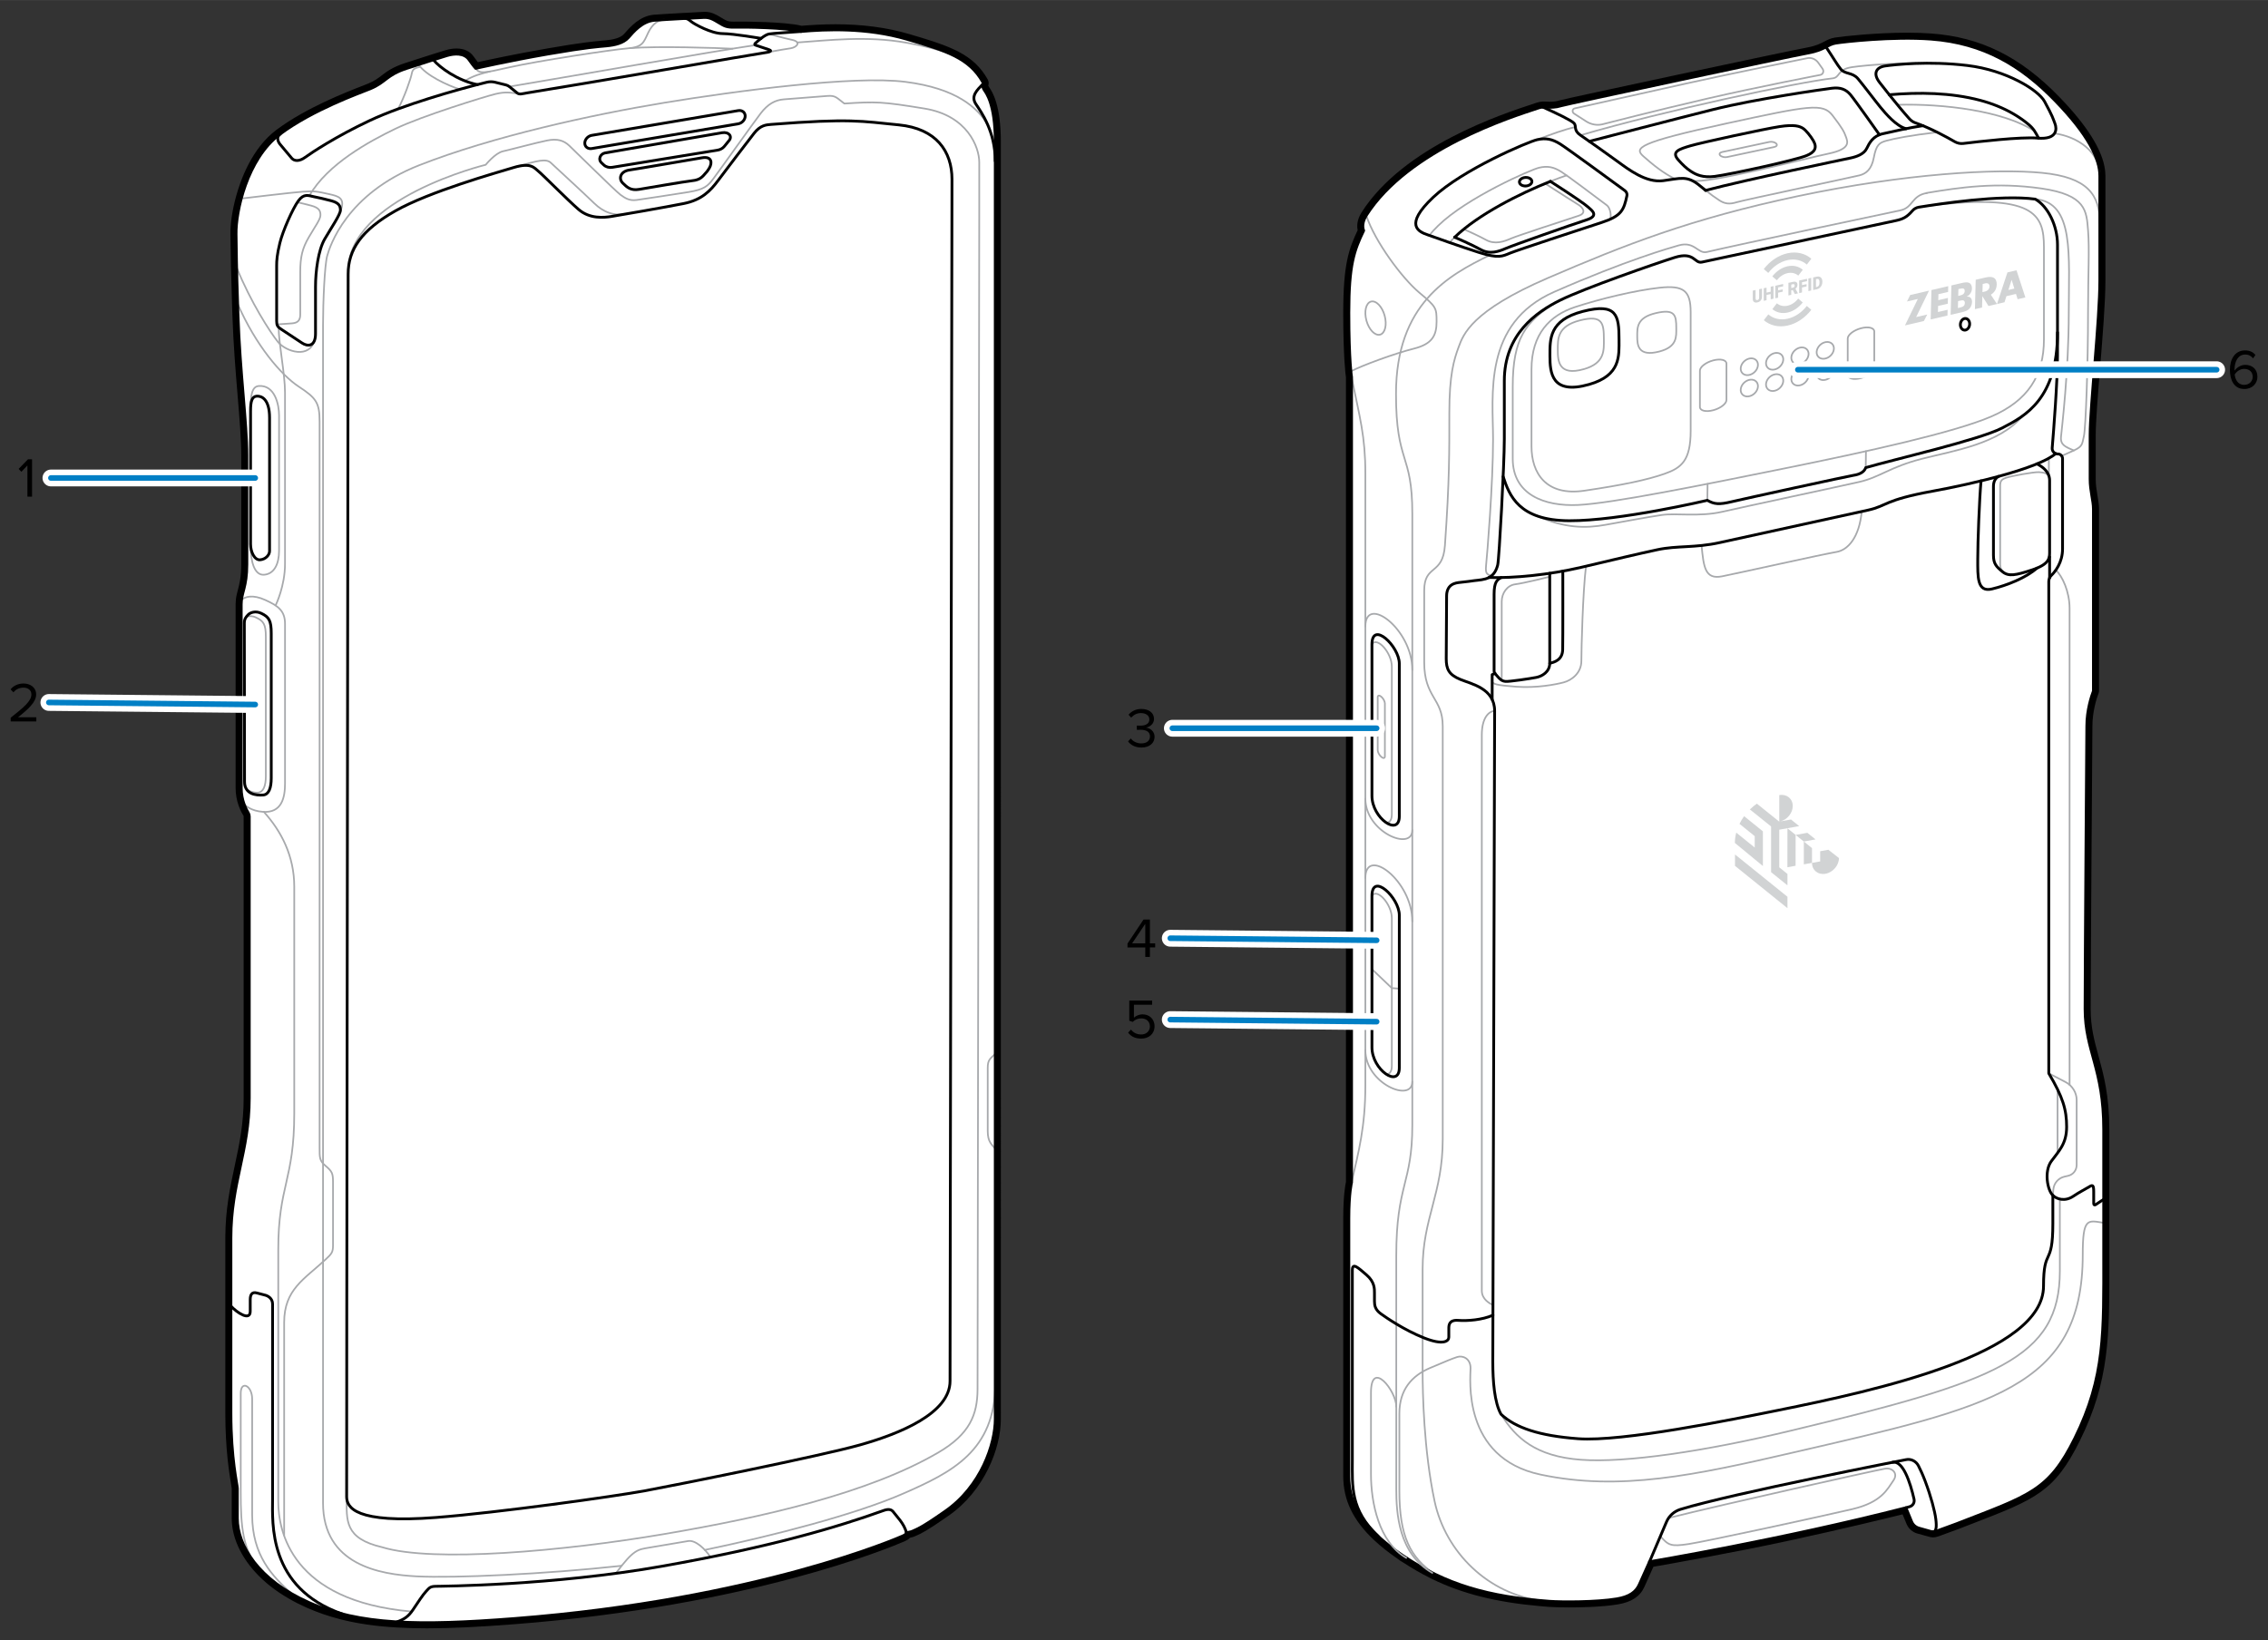 <?xml version="1.0" encoding="UTF-8"?><svg id="Layer_1" xmlns="http://www.w3.org/2000/svg" width="5.619in" height="4.064in" viewBox="0 0 404.571 292.596"><rect x="0" y="0" width="404.571" height="292.596" fill="#333333" stroke="none"/><defs><style>.cls-1{fill:#fff;}.cls-2{stroke:#007fc5;}.cls-2,.cls-3,.cls-4,.cls-5{fill:none;stroke-linecap:round;stroke-linejoin:round;}.cls-3{stroke:#fff;stroke-width:3px;}.cls-4{stroke:#000;stroke-width:.5px;}.cls-5{stroke:#a7a9ac;stroke-width:.3px;}.cls-6{fill:#d1d3d4;}</style></defs><path class="cls-1" d="M279.904,286.27c-1.42,0-2.711-.035-3.541-.097-.335-.024-.663-.054-.991-.082,0,0-.293-.024-.3-.024-.059,0-.129-.008-.198-.018-7.883-.698-13.799-2.178-19.194-4.802,0,0-.484-.243-.505-.256-1.539-.771-3.05-1.645-4.596-2.656-.299-.161-.633-.383-1.016-.677-1.559-1.072-2.944-2.172-4.098-3.254-3.661-3.438-5.354-6.947-5.354-11.064v-46.016c0-4.125.397-6.063.484-6.44V67.265c-.013-.036-.484-2.932-.484-11.497,0-8.636.94-11.167,2.606-14.665-.142-.47-.293-1.541.573-2.934,7.433-11.662,24.855-17.372,30.581-19.249l.438-.144c.292-.097.596-.153.901-.168l.178-.005c.07,0,.142.002.213.007.293.022.575.035.852.035.707,0,1.305-.081,1.825-.249,1.018-.326,41.022-8.874,44.13-9.429,1.673-.299,2.504-.733,3.237-1.116.541-.283,1.052-.55,1.758-.662,1.455-.23,7.188-.864,12.787-.864,1.552,0,2.997.049,4.294.145,8.677.646,15.596,4.066,22.436,11.095,4.932,5.069,7.651,9.381,8.083,12.813l.024.194c.026.263.043.516.043.758v18.731c0,3.766-.487,9.795-.959,15.625-.396,4.908-.771,9.544-.771,11.969v7.803c0,1.138.166,2.117.325,3.064.136.798.263,1.552.263,2.288v32.466c0,.062-.012.125-.035.184-.117.296-1.142,2.974-1.142,5.996-.003.434-.312,43.067-.312,50.527,0,3.364.688,5.881,1.418,8.546.894,3.264,1.906,6.963,1.906,12.961l.002,24.521c.014,12.187.022,20.238-5.201,30.785-4.444,8.974-7.812,10.273-18.969,14.581l-2.465.954-3.535,1.294c-.27.098-.525.147-.764.147-.146,0-.287-.019-.42-.055l-2.249-.615c-.717-.195-1.317-.726-1.604-1.419l-.874-2.111c-1.99.494-10.792,2.659-20.683,4.796-10.499,2.269-22.495,4.366-24.411,4.698l-1.716,3.822c-.705,1.576-2.052,2.453-4.366,2.843-2.876.485-6.977.537-8.605.537Z"/><path d="M340.191,6.826c1.442,0,2.885.042,4.257.144,9.487.704,16.158,4.823,22.113,10.944,5.389,5.539,7.577,9.598,7.946,12.527.008.062.017.124.023.187.024.241.041.478.041.703v18.732c0,6.994-1.731,22.331-1.731,27.594v7.802c0,2.17.589,3.829.589,5.353v32.466c-.346.875-1.177,3.444-1.177,6.18,0,0-.312,42.98-.312,50.528,0,7.548,3.324,10.634,3.324,21.506v22.506c0,13.573.3,21.582-5.148,32.58-4.664,9.417-8.01,10.174-21.167,15.291-1.406.515-2.795,1.023-3.525,1.29-.184.067-.387.118-.592.118-.097,0-.194-.011-.289-.037l-2.249-.615c-.569-.156-1.046-.578-1.274-1.128l-1.04-2.509s-9.764,2.45-21.085,4.896c-11.512,2.487-24.653,4.739-24.653,4.739,0,0-.393.871-1.824,4.066-.597,1.333-1.748,2.176-3.993,2.554-2.358.397-5.799.53-8.522.53-1.475,0-2.74-.039-3.505-.096-.429-.032-.845-.07-1.265-.106-.008 0-.016 0-.024 0-.071,0-.138-.011-.206-.02-7.467-.661-13.408-2.029-19.008-4.751-.141-.069-.27-.138-.4-.203-.025-.007-.05-.023-.076-.039-1.537-.771-3.053-1.647-4.569-2.64-.347-.19-.672-.415-.985-.655-1.603-1.104-2.945-2.177-4.06-3.222-.008-.007-.015-.015-.023-.022-4.125-3.875-5.173-7.368-5.173-10.678v-46.016c0-4.524.485-6.381.485-6.381V67.265s-.485-2.875-.485-11.497.952-11.095,2.649-14.64c0,0-.56-1.063.456-2.696,7.547-11.842,25.96-17.603,30.751-19.181.248-.082.506-.131.769-.144.051-.002.102-.004.153-.004.059,0,.118.002.178.007.301.023.596.036.883.036.71,0,1.376-.078,1.982-.273.992-.319,41.052-8.875,44.065-9.413s3.497-1.541,4.986-1.777c1.191-.188,6.945-.858,12.708-.858M340.191,5.826c-5.62,0-11.396.638-12.865.87-.787.125-1.333.41-1.912.713-.701.367-1.497.782-3.093,1.067-3.114.556-43.179,9.119-44.195,9.445-.471.151-1.02.225-1.676.225-.25,0-.522-.011-.806-.033-.085-.007-.17-.01-.255-.01-.067,0-.133.002-.2.005-.351.017-.698.082-1.035.193l-.44.145c-5.767,1.89-23.317,7.642-30.842,19.449-.872,1.402-.83,2.529-.685,3.16-1.602,3.385-2.576,6.131-2.576,14.713,0,7.894.402,11.018.485,11.573v143.487c-.114.521-.485,2.52-.485,6.495v46.016c0,4.265,1.744,7.89,5.488,11.407.006.006.036.034.042.04,1.15,1.078,2.548,2.189,4.138,3.285.381.29.718.515,1.057.703,1.521.994,3.071,1.889,4.606,2.661.035.021.085.048.147.075l.117.06c.082.042.166.085.253.128,5.453,2.651,11.423,4.146,19.358,4.848.089.013.182.022.279.023l.224.02c.333.029.665.058,1.006.083.842.062,2.147.098,3.578.098,1.642,0,5.776-.053,8.688-.544,2.463-.415,3.969-1.41,4.74-3.132.872-1.947,1.359-3.031,1.605-3.58,2.567-.447,14.062-2.473,24.17-4.656,9.319-2.013,17.672-4.051,20.28-4.695l.71,1.714c.346.834,1.069,1.474,1.934,1.71l2.249.615c.177.048.362.073.553.073.297,0,.612-.06.936-.179l3.525-1.29c.881-.343,1.701-.659,2.482-.961,11.296-4.361,14.706-5.677,19.236-14.825,5.276-10.653,5.267-18.75,5.253-31.007l-.002-2.017v-22.506c0-6.065-1.022-9.799-1.924-13.093-.751-2.745-1.4-5.116-1.4-8.413,0-7.458.308-50.091.312-50.521,0-2.388.696-4.78,1.107-5.819.046-.117.07-.242.07-.368v-32.466c0-.779-.131-1.552-.269-2.371-.157-.927-.319-1.885-.319-2.982v-7.802c0-2.404.374-7.031.77-11.928.472-5.84.961-11.88.961-15.665v-18.732c0-.239-.015-.494-.046-.803-.008-.072-.016-.139-.025-.206-.446-3.549-3.213-7.957-8.222-13.105-6.93-7.123-13.948-10.59-22.756-11.244-1.309-.097-2.767-.146-4.331-.146h0Z"/><path class="cls-5" d="M362.95,23.407c-5.483-3.63-16.291-4.94-24.484-4.721"/><path class="cls-5" d="M297.66,270.806c9.579-2.393,36.506-8.42,38.617-8.8,1.189-.214,2.378.798,1.5,2.071-1.13,1.641-2.147,3.926-7.363,5.155-5.217,1.229-25.957,5.737-29.177,6.225-3.22.488-3.603.235-5.056-1.388"/><line class="cls-5" x1="367.032" y1="194.342" x2="367.032" y2="205.695"/><path class="cls-5" d="M287.246,39.102c.25-1.039-.163-2.144-.597-2.474-2.582-1.944-6.889-5.176-8.061-5.936-1.443-.937-2.549-1.122-4.03-.782-1.475.341-12.894,5.341-17.998,10.332-.656.64-1.188,1.219-1.606,1.741"/><path class="cls-4" d="M337.015,16.894c5.287-.449,10.911-.403,16.199.993,2.078.549,4.118,1.349,6.004,2.455.937.549,1.835,1.173,2.67,1.876.892.75,1.228,1.414,1.756,2.424"/><path class="cls-5" d="M259.486,42.319c-.323.313-.627.629-.909.946"/><path class="cls-5" d="M279.446,31.283c-.855.29-1.829.65-2.883,1.07"/><path class="cls-5" d="M275.621,32.738c3.407,2.189,5.283,3.386,5.896,3.752.797.471,1.579,1.5.103,1.988-2.343.775-10.8,3.511-12.069,4.062-1.269.551-2.886,1.142-4.502.235-1.123-.626-2.935-1.449-3.938-1.893"/><path class="cls-5" d="M304.253,33.959c.914.722,1.702,1.295,2.438,1.768,1.004.646,1.818.741,3.133.336s20.705-4.482,21.882-4.787c1.177-.305,2.147-1.064,2.545-3.147.447-2.336.981-2.686,2.32-3.048,1.339-.362,4.164-.94,8.998-1.498"/><path class="cls-5" d="M274.196,24.918c2.481-.958,4.746-1.799,6.822-2.26"/><path class="cls-5" d="M281.94,24.12c14.911-4.376,39.148-9.536,44.936-10.145,1.42-.149.779-1.587,3.445-1.995s9.723-.902,14.637-.701"/><path class="cls-5" d="M325.104,12.248l-.761-1.072c-.455-.64-1.237-.96-1.966-.803,0,0-14.358,2.902-21.625,4.524-7.267,1.622-19.854,4.433-19.854,4.433-.434.094-.503.675-.11.928l2.15,1.383c.87.56,1.905.753,2.863.536,0,0,9.619-2.481,18.76-4.596,9.141-2.114,20.169-4.227,20.169-4.227.484-.11.676-.678.373-1.105Z"/><path class="cls-5" d="M298.816,31.914c-2.079-.994-4.01-2.571-5.672-4.045-1.662-1.474-1.007-2.421,14.795-5.847,14.87-3.224,17.224-3.673,18.955-1.432,1.731,2.241,2.077,2.924,2.389,3.813.312.889.9,2.167-3.116,3s-21.64,5.445-24.289,4.825"/><path class="cls-5" d="M316.514,26.213l-8.44,1.801c-.428.091-.972-.036-1.216-.284l-0-0c-.244-.248-.095-.523.332-.615l8.44-1.801c.428-.091.972.036,1.216.284l0.0 0c.244.248.095.523-.332.615Z"/><path class="cls-5" d="M243.715,38.433c1.535,4.661,6.417,11.221,9.464,13.767,3.047,2.546,3.082,2.722,3.082,5.18s-.762,3.994-4.086,4.821c-3.324.827-9.245,3.002-11.201,4.042"/><path class="cls-5" d="M247.12,56.875c.268,1.645-.298,2.921-1.264,2.849s-1.966-1.464-2.233-3.109.298-2.921,1.264-2.849c.966.072,1.966,1.464,2.233,3.109Z"/><path class="cls-5" d="M265.692,45.541c-7.25,3.542-16.668,8.636-16.668,24.702,0,12.603,2.908,10.395,2.908,21.406v109.066c0,10.526-2.862,10.498-2.862,23.332v26.868"/><path class="cls-5" d="M277.309,54.068c-5.087,3.388-7.464,6.109-7.464,14.926v12.834c0,6.394,5.632,8.543,11.68,8.253,6.048-.29,22.067-3.532,36.817-6.523,14.75-2.991,30.261-6.41,36.84-9.245,6.579-2.836,9.418-7.318,9.418-13.766v-16.455c0-5.875-1.65-9.736-21.057-7.337"/><path class="cls-5" d="M301.584,55.689c0-3.843-1.246-4.836-5.574-4.361-4.328.475-10.595,1.983-15.061,3.452-4.467,1.469-7.756,4.791-7.756,11.093v13.757c0,4.755,2.562,8.915,9.441,7.903,6.879-1.013,11.218-1.937,14.265-3.004s4.686-2.353,4.686-7.685v-21.155Z"/><path class="cls-5" d="M286.102,60.499c0-2.863-.254-4.383-4.295-3.343-4.041,1.039-3.925,3.31-3.925,5.296s.181,4.674,4.664,3.394c3.787-1.081,3.556-3.407,3.556-5.347Z"/><path class="cls-5" d="M299.018,58.505c0-2.256-.215-3.455-3.64-2.654-3.425.801-3.327,2.592-3.327,4.157s.153,3.685,3.953,2.695c3.209-.835,3.014-2.67,3.014-4.198Z"/><path class="cls-5" d="M305.603,73.182l-0.0 0c-1.308.347-2.369.086-2.369-.582v-6.472c0-.668,1.061-1.491,2.369-1.837l0-0c1.308-.347,2.369-.086,2.369.582v6.472c0,.668-1.061,1.491-2.369,1.837Z"/><path class="cls-5" d="M331.969,67.449l-0.0 0c-1.308.347-2.369.086-2.369-.582v-6.472c0-.668,1.061-1.491,2.369-1.837l0-0c1.308-.347,2.369-.086,2.369.582v6.472c0,.668-1.061,1.491-2.369,1.837Z"/><path class="cls-5" d="M327.065,62.61c-.255.827-1.12,1.449-1.932,1.389s-1.262-.78-1.007-1.607,1.12-1.449,1.932-1.389,1.262.78,1.007,1.607Z"/><path class="cls-5" d="M327.065,66.411c-.255.827-1.12,1.449-1.932,1.389s-1.262-.78-1.007-1.607,1.12-1.449,1.932-1.389,1.262.78,1.007,1.607Z"/><path class="cls-5" d="M322.549,63.584c-.255.827-1.12,1.449-1.932,1.389s-1.262-.78-1.007-1.607c.255-.827,1.12-1.449,1.932-1.389s1.262.78,1.007,1.607Z"/><path class="cls-5" d="M322.549,67.385c-.255.827-1.12,1.449-1.932,1.389s-1.262-.78-1.007-1.607c.255-.827,1.12-1.449,1.932-1.389s1.262.78,1.007,1.607Z"/><path class="cls-5" d="M318.033,64.558c-.255.827-1.12,1.449-1.932,1.389s-1.262-.78-1.007-1.607,1.12-1.449,1.932-1.389,1.262.78,1.007,1.607Z"/><path class="cls-5" d="M318.033,68.359c-.255.827-1.12,1.449-1.932,1.389s-1.262-.78-1.007-1.607,1.12-1.449,1.932-1.389,1.262.78,1.007,1.607Z"/><path class="cls-5" d="M313.518,65.531c-.255.827-1.12,1.449-1.932,1.389s-1.262-.78-1.007-1.607,1.12-1.449,1.932-1.389,1.262.78,1.007,1.607Z"/><path class="cls-5" d="M313.518,69.333c-.255.827-1.12,1.449-1.932,1.389s-1.262-.78-1.007-1.607,1.12-1.449,1.932-1.389,1.262.78,1.007,1.607Z"/><ellipse class="cls-4" cx="350.526" cy="57.852" rx="1.044" ry=".822" transform="translate(246.975 397.694) rotate(-82.426)"/><path class="cls-5" d="M241.095,67.265c1.466,7.276,2.461,10.466,2.461,17.252v109.066c0,7.479-1.203,11.868-2.461,17.36"/><path class="cls-5" d="M244.729,114.947c.9-1.463,3.548,1.5,3.548,3.974v26.341c0,1.025-.391,1.484-.949,1.53"/><path class="cls-5" d="M243.557,111.766c0-5.759,8.376.414,8.376,7.754"/><path class="cls-5" d="M243.557,142.478c0,5.99,8.376,9.451,8.376,5.608"/><path class="cls-5" d="M244.729,159.82c.9-1.463,3.548,1.5,3.548,3.974v26.341c0,1.025-.391,1.484-.949,1.53"/><path class="cls-5" d="M243.557,156.639c0-5.759,8.376.414,8.376,7.754"/><path class="cls-5" d="M243.557,187.351c0,5.99,8.376,9.451,8.376,5.608"/><polyline class="cls-5" points="244.731 172.896 248.276 176.275 249.613 176.374"/><path class="cls-5" d="M246.399,135.025l-0-0c-.354-.304-.641-.838-.641-1.191v-9.452c0-.354.287-.394.641-.09l0.0 0c.354.304.641.838.641,1.191v9.452c0,.354-.287.394-.641.09Z"/><path class="cls-5" d="M265.983,102.781c-.523-.411-1.077-.129-.893-1.916.185-1.787,1.246-14.588,1.246-22.482s-1.87-20.706,10.941-26.333,20.573-7.823,22.183-8.279c2.839-.805,3.405,1.561,5.009,1.18,5.032-1.196,32.889-7.089,34.532-7.432,2.285-.477,1.962-2.647,4.732-3.088"/><path class="cls-5" d="M343.641,34.424c6.025-1.007,12.442-1.962,20.474-.812s8.079,4.016,8.356,7.453c.277,3.437,0,7.709,0,14.542,0,9.741-.415,20.744-.739,22.197s-.242,1.84-1.8,2.555c-1.558.715-2.179.97-2.179.97"/><path class="cls-5" d="M369.932,80.36c-1.42-.625-2.424-.942-2.285-2.42s1.385-11.799,1.385-22.087,1.027-19.756-5.978-20.334"/><path class="cls-5" d="M365.465,191.483l2.986,1.552c1.209.629,1.989,1.886,1.989,3.21v11.575c0,.949-.622,1.74-1.53,1.946l-.632.144c-1.116.253-1.912,1.181-2.004,2.336l-.081,1.012"/><path class="cls-5" d="M369.177,193.533v-84.987c0-3.047-1.314-5.783-2.45-6.856"/><path class="cls-5" d="M274.014,91.971c5.11,2.319,8.896,2.277,12.358,1.657,3.462-.62,7.56-1.389,10.053-1.758,2.493-.369,6.717.363,10.768-.567,4.051-.93,20.867-4.506,24.514-5.343s5.401-2.646,11.126-4.114c5.725-1.468,13.735-2.618,18.004-7.678"/><line class="cls-5" x1="304.561" y1="89.253" x2="304.603" y2="86.316"/><line class="cls-5" x1="332.815" y1="83.422" x2="332.853" y2="80.493"/><path class="cls-5" d="M303.529,97.313c.375,3.871.617,6.105,3.664,5.5,3.047-.605,18.247-4.012,20.359-4.34,2.112-.328,4.133-2.664,4.542-7.225"/><path class="cls-5" d="M366.492,23.789c4.132.6,8.079,3.248,8.079,7.541"/><path class="cls-5" d="M267.879,121.358v-14.036c0-1.506.976-2.915,2.428-3.092,1.5-.183,6.14-1.345,6.14-1.345"/><path class="cls-5" d="M266.177,121.478c0,.554.731.764,4.314,1.03,3.584.266,7.029-.396,8.448-.775,1.42-.379,3.151-1.67,3.151-3.817s.252-12.231.824-16.913"/><path class="cls-5" d="M365.588,85.332c-.134-.884-.936-1.036-1.836-1.103s-5.142.709-5.938,1.013-1.021.547-1.021,1.465v13.994c0,.6.217,1.095.723,1.505"/><line class="cls-5" x1="365.478" y1="84.867" x2="365.478" y2="81.726"/><path class="cls-5" d="M267.756,252.301c2.597,4.255,6.244,7.527,14.231,8.12,7.987.593,22.11-1.497,37.533-5.201,36.563-8.781,47.92-12.878,47.92-28.482v-12.846"/><path class="cls-5" d="M275.131,285.58c-9.626-1.107-17.289-8.67-19.228-17.77-1.939-9.1-2.133-19.386-2.133-23.195v-18.212c0-9.141,3.588-13.376,3.588-23.209v-73.634c0-5.078-3.302-5.046-3.302-11.417v-12.788c0-4.745,3.314-2.647,3.693-8.036.831-11.803.785-16.838.785-23.671s.831-9.495,1.662-11.741c.831-2.247,2.262-6.435,15.927-12.322,13.665-5.887,25.415-10.546,44.585-14.598s35.374-4.954,43.545-4.161c8.171.793,10.318,3.93,10.318,8.985"/><path class="cls-5" d="M266.613,126.831c-1.004.041-2.285,1.158-2.285,4.308v99.117c0,1.57,1.465,2.313,1.991,2.566"/><path class="cls-5" d="M255.896,280.799c-4.333-2.924-6.272-6.715-6.272-14.84v-13.792c0-4.293,2.274-6.756,5.459-8.112,3.185-1.356,3.878-1.634,4.847-1.96s2.389.247,2.389,1.978-1.616,16.015,12.511,19.002c14.127,2.988,27.519.107,44.991-3.931,35.152-8.124,51.703-11.466,51.703-35.287,0-6.717.877-6.144,3.739-5.701"/><path class="cls-4" d="M372.252,129.456c0-2.735.831-5.305,1.177-6.18v-32.466c0-1.523-.589-3.183-.589-5.353v-7.802c0-5.263,1.731-20.6,1.731-27.594v-18.732c0-2.978-2.054-7.297-8.01-13.417-5.955-6.12-12.626-10.24-22.113-10.944-6.856-.509-15.477.478-16.966.714s-1.974,1.238-4.986,1.777c-3.012.538-43.072,9.094-44.065,9.413-.851.273-1.82.317-2.865.237-.379-.029-.749.026-1.1.141-4.791,1.578-23.204,7.339-30.751,19.181-1.016,1.633-.456,2.696-.456,2.696-1.697,3.544-2.649,6.018-2.649,14.64s.485,11.497.485,11.497v143.679s-.485,1.857-.485,6.381v46.015c0,4.259,1.731,8.819,9.522,14.106,7.79,5.287,15.419,7.423,26.268,8.228,2.176.161,8.391.178,12.026-.435,2.245-.379,3.396-1.222,3.993-2.554,1.431-3.195,1.824-4.066,1.824-4.066,0,0,23.683-3.967,45.738-9.635l1.014,2.47c.232.566.72,1.002,1.304,1.166l2.033.569c.174.049.357.085.531.083.194-.003.38-.05.561-.117.73-.267,2.119-.775,3.525-1.29,13.157-5.117,16.503-5.874,21.167-15.291,5.448-10.999,5.147-19.007,5.147-32.58v-22.506c0-10.872-3.324-13.958-3.324-21.506s.312-50.528.312-50.528Z"/><path class="cls-4" d="M294.243,278.62l3.025-7.104c.464-1.089,1.369-1.901,2.505-2.25,9.377-2.876,40.224-8.862,40.224-8.862.865-.195,1.79.259,2.215,1.088.344.669.765,1.578,1.198,2.726,1.039,2.755,1.731,5.374,1.904,6.789s.104,2.36-.623,2.256"/><path class="cls-4" d="M339.982,268.985l.677-.197c.574-.167.908-.746.77-1.352-.688-3.019-1.978-6.927-3.83-6.56"/><path class="cls-4" d="M266.46,182.86c-.083,29.679-.17,60.054-.17,60.054,0,3.514.289,7.292,1.466,9.388,2.597,2.443,6.89,3.855,13.746,4.364,7.894.586,27.419-3.407,35.629-5.062,17.83-3.593,47.399-10.123,47.399-22.173,0-7.063,1.662-3.304,1.662-11.129v-5.044c-.969-.926-1.593-4.285-.277-6.091,1.316-1.807,2.735-3.086,2.735-6.133s-.658-5.312-3.185-9.55v-87.74c0-.413.154-.797.438-1.075.707-.693,2.02-2.31,2.02-4.765l0-16.076c0-.455-.374-.862-.826-.843-.578.025-1.069-.486-1.022-1.059.254-3.045.947-11.808.947-16.505v-19.759c0-3.416-1.697-6.851-3.97-8.143-6.189-.844-17.232.873-20.76,1.434-.45.072-.849.299-1.141.634-1.025,1.177-1.696,1.498-3.12,1.799-1.616.342-33.078,7.078-34.439,7.369-1.362.291-1.316-1.944-4.87-.823s-16.146,5.507-20.405,7.615-9.972,6.081-9.972,14.391v10.364c0,4.57-.923,21.421-1.177,22.464-.231.947-.68,1.788-1.552,2.254-.799.427-1.807.456-2.706.571-.61.107-1.239.158-1.855.236-.583.074-1.202.093-1.741.315-.899.37-1.263,1.189-1.263,2.156,0,0-.069,9.505-.069,11.213,0,1.847.462,2.85,2.516,3.695s6.117,1.608,6.117,5.625c0,1.082-.076,28.25-.154,56.028Z"/><path class="cls-4" d="M289.855,34.007c.289.212.43.572.358.906-.548,2.557-.961,3.617-4.522,4.777-3.809,1.241-14.819,4.855-16.273,5.44-1.454.585-2.043,1.026-5.609-.105-3.566-1.13-7.629-2.621-9.175-3.151s-4.259-1.69,1.004-6.666c5.263-4.976,17.035-9.954,18.559-10.291s2.666-.148,4.155.793c1.298.821,9.439,6.782,11.504,8.296Z"/><path class="cls-4" d="M335.273,14.685c-1.212-1.561-.616-2.709,1.046-2.932s7.667-.917,14.638-.076c6.971.841,12.649,4.378,13.757,6.423,1.493,2.754,1.477,2.972,1.847,3.923s.462,2.92-3.093,2.61c-2.956-.258-10.727.644-13.259.955-.521.064-1.056-.051-1.53-.326-1.334-.774-4.301-2.417-7.019-3.36-.401-.139-.76-.386-1.049-.707-2.171-2.404-5.339-6.51-5.339-6.51Z"/><path class="cls-4" d="M276.563,32.353c-5.392,2.15-12.871,5.885-17.077,9.965"/><path class="cls-4" d="M276.563,32.353c4.062,2.61,6.185,4.083,6.762,4.611s2.031,1.513-.323,2.261c-2.354.749-13.076,4.517-14.346,5.069s-2.885,1.142-4.501.237-4.669-2.213-4.669-2.213"/><path class="cls-4" d="M275.234,19.107c2.389,1.08,5.067,2.352,5.552,2.873s-.162,1.258,1.154,2.14,4.778,3.355,6.694,4.744c1.916,1.389,4.986,3.763,8.033,3.366,3.047-.397,4.27-.999,6.532.877.37.305.72.588,1.053.851"/><path class="cls-4" d="M304.253,33.959c7.441-1.964,24.822-5.555,25.896-5.787s2.354-.691,2.839-1.694,1.143-2.247,2.874-2.626c1.731-.379,4.813-1.108,7.15-1.437"/><path class="cls-4" d="M325.728,8.373c1.339,1.992,1.94,3.099,2.655,3.983.716.884,2.077.524,3.047,1.68.969,1.157,3.047,3.919,3.993,5.075.946,1.155,2.879,3.421,4.59,3.837"/><path class="cls-4" d="M335.259,24.033s-4.36-6.182-5.157-7.13-1.772-1.366-3.33-1.17c-1.558.196-13.457,1.881-21.17,3.795-5.168,1.282-22.087,5.681-22.087,5.681"/><path class="cls-4" d="M323.489,25.13c-.477-.843-1.375-1.928-1.87-2.243-.6-.382-1.523-.713-4.178-.31s-14.002,2.861-15.927,3.434c-1.985.591-3.425,1.042-2.147,2.495.751.853,1.454,1.539,2.308,2.087.875.562,2.101,1.148,4.224.868,2.811-.372,14.288-2.863,16.343-3.705,1.394-.571,1.985-1.322,1.246-2.627Z"/><path class="cls-5" d="M249.071,250.914v14.681c0,4.34.392,11.595,6.429,15.009"/><path class="cls-5" d="M249.071,250.914c0-2.77-4.513-8.506-4.513-2.447v14.542c0,5.02,1.39,12.111,6.295,14.917"/><path class="cls-4" d="M268.136,85.024c1.109,3.362,2.771,7.825,11.773,7.87,9.002.045,24.652-3.641,24.652-3.641,1.246.716,2.112.78,4.328.252,2.216-.528,20.844-4.581,21.779-4.72.935-.138,1.87-.519,2.147-1.364,5.124-1.489,20.174-4.931,24.329-7.069,4.155-2.138,9.879-5.222,9.879-17.04"/><path class="cls-4" d="M288.807,60.558c0-4.293-.381-6.572-6.44-5.014-6.059,1.558-5.886,4.964-5.886,7.942s.271,7.009,6.994,5.09c5.678-1.621,5.332-5.109,5.332-8.018Z"/><g id="ZEBRA_LOGO_02"><polygon class="cls-6" points="343.789 56.102 343.184 57.265 339.809 58.051 342.109 53.33 340.172 53.781 340.739 52.625 344.105 51.843 341.805 56.563 343.789 56.102"/><polygon class="cls-6" points="345.752 53.545 347.478 53.143 347.45 54.173 345.725 54.574 345.696 55.658 347.421 55.257 347.394 56.286 344.398 56.983 344.537 51.742 347.533 51.045 347.506 52.075 345.781 52.476 345.752 53.545"/><path class="cls-6" d="M349.886,50.498c.667-.155,1.049-.174,1.327-.059.355.136.562.533.549,1.036-.01.369-.136.703-.377.994-.153.192-.273.29-.557.434.32-.004.459.034.619.153.229.165.339.444.329.83-.013.487-.221.965-.564,1.271-.263.233-.579.377-1.112.501l-2.141.498.139-5.241,1.788-.416ZM349.311,52.787l.314-.073c.58-.135.828-.372.84-.804.011-.424-.227-.549-.823-.41l-.298.069-.032,1.218ZM349.254,54.948l.463-.108c.533-.124.766-.358.777-.782.007-.251-.083-.41-.268-.469-.139-.046-.264-.032-.648.057l-.29.067-.033,1.234Z"/><path class="cls-6" d="M353.561,54.852l-1.27.295.139-5.241,1.694-.394c.69-.161,1.189-.151,1.527.035.353.199.545.623.529,1.197-.021.801-.372,1.406-1.054,1.83l1.102,1.657-1.521.354-1.091-1.761-.054,2.027ZM354.042,52.015c.518-.12.838-.46.851-.916.011-.432-.286-.66-.733-.556l-.486.113-.039,1.454.408-.095Z"/><path class="cls-6" d="M359.708,48.213l-1.616.376-1.864,5.642,1.34-.312.346-1.092,1.703-.396.291.944,1.38-.321-1.578-4.842ZM358.263,51.723l.575-1.815.484,1.569-1.059.246Z"/></g><path class="cls-6" d="M318.866,46.398c1.346-.294,2.566.031,3.442.794l.804-1.039c-1.084-.937-2.589-1.339-4.245-.977-1.656.361-3.157,1.414-4.241,2.821l.804.689c.876-1.141,2.096-1.994,3.438-2.287ZM318.866,56.857c-1.338.292-2.551-.026-3.43-.776l-.804,1.039c1.088.924,2.585,1.319,4.234.959,1.653-.361,3.154-1.414,4.238-2.816l-.804-.689c-.879,1.138-2.092,1.989-3.434,2.282Z"/><path class="cls-6" d="M318.866,48.722c.747-.163,1.425.019,1.918.442l.804-1.039c-.697-.602-1.66-.856-2.721-.625-1.061.232-2.02.905-2.718,1.804l.804.689c.489-.632,1.167-1.107,1.914-1.27ZM318.866,54.534c-.743.162-1.414-.014-1.903-.429l-.804,1.039c.697.59,1.653.842,2.706.612,1.057-.231,2.013-.904,2.71-1.802l-.804-.689c-.489.632-1.164,1.106-1.907,1.268Z"/><path class="cls-6" d="M314.304,51.484v1.471c0,.167-.033.318-.099.455s-.161.25-.284.341-.269.154-.438.191c-.255.056-.455.028-.601-.082s-.221-.288-.224-.535v-1.482l.507-.111v1.493c.006.245.112.344.319.299.104-.023.183-.071.237-.144s.08-.18.08-.319v-1.468l.504-.11Z"/><path class="cls-6" d="M316.365,53.282l-.501.109v-.938l-.742.162v.938l-.504.11v-2.247l.504-.11v.892l.742-.162v-.892l.501-.109v2.247Z"/><path class="cls-6" d="M318,52.03l-.812.177v.895l-.504.11v-2.247l1.398-.305v.418l-.894.195v.517l.812-.177v.417Z"/><path class="cls-6" d="M319.8,51.737l-.273.06v.795l-.504.11v-2.247l.822-.179c.248-.054.442-.037.581.05.14.088.21.24.21.455,0,.156-.029.292-.088.408s-.151.219-.276.31l.436.812v.023l-.54.118-.369-.714ZM319.527,51.38l.319-.07c.096-.021.168-.064.216-.128.048-.065.072-.145.072-.242s-.024-.168-.073-.212-.121-.057-.215-.036l-.319.07v.619Z"/><path class="cls-6" d="M322.257,51.101l-.812.177v.895l-.504.11v-2.247l1.398-.305v.418l-.894.195v.517l.812-.177v.417Z"/><path class="cls-6" d="M323.085,51.815l-.502.11v-2.247l.502-.11v2.247Z"/><path class="cls-6" d="M323.435,51.739v-2.247l.673-.147c.185-.04.351-.032.498.026s.262.16.345.306.125.321.126.524v.103c0,.206-.04.399-.121.58s-.195.333-.342.457-.311.206-.492.247l-.687.15ZM323.939,49.8v1.412l.175-.038c.144-.032.255-.111.333-.239s.116-.3.116-.519v-.097c0-.217-.039-.372-.116-.465s-.19-.124-.339-.091l-.169.037Z"/><g id="ZEBRA_LOGO_01"><polygon class="cls-6" points="323.229 151.303 321.769 150.125 321.769 154.198 323.229 153.936 323.229 151.303"/><path class="cls-6" d="M317.39,148.014l3.555-.638-1.453-1.173-.006-.006-1.87.335c1.222-.331,2.178-1.516,2.178-2.75,0-1.308-1.075-2.177-2.404-1.939v4.736l-.001 0-3.994-3.21c-.211.146-.416.301-.615.464-.219.179-.428.37-.63.568l3.781,3.035v8.153l2.919,2.354v-2.034l-1.46-1.178v-6.72Z"/><polygon class="cls-6" points="318.85 147.761 318.842 154.713 320.301 154.451 320.309 148.946 318.85 147.761"/><polygon class="cls-6" points="323.858 149.749 322.399 148.572 320.309 148.947 321.767 150.124 323.858 149.749"/><path class="cls-6" d="M314.47,154.499v-6.192l-3.353-2.704c-.314.434-.591.894-.822,1.372l2.715,2.19v2.035l-3.295-2.659c-.156.6-.242,1.216-.248,1.836,0,0,4.839,3.983,5.003,4.121"/><polygon class="cls-6" points="309.493 152.434 309.493 154.468 318.85 162.015 318.85 159.98 309.493 152.434"/><path class="cls-6" d="M326.148,151.594l-1.46.262v1.819l-1.459.262c0,1.309,1.076,2.178,2.404,1.94,1.327-.238,2.404-1.493,2.404-2.802l-1.888-1.48Z"/></g><path class="cls-4" d="M266.314,234.628c-1.893.852-4.548,1.048-6.187.926s-1.685.844-1.685,1.445v1.57c0,.646-.9,1.514-4.432.11s-6.717-3.597-7.704-4.311-1.125-1.468-1.125-2.213v-1.506c0-.692.052-1.952-1.437-3.223-1.489-1.27-2.51-2.264-2.51-.827v33.845c0,4.778-.381,8.87,4.573,13.598"/><path class="cls-4" d="M244.731,114.97c0-4.328,4.882.328,4.882,3.409v27.249c0,3.67-4.882.37-4.882-3.663v-26.995Z"/><path class="cls-4" d="M244.731,159.842c0-4.328,4.882.328,4.882,3.409v27.249c0,3.67-4.882.37-4.882-3.663v-26.995Z"/><path class="cls-4" d="M265.616,103.02c4.391.149,10.776-.485,16.378-1.8,5.602-1.315,10.184-2.418,13.681-3.162,3.497-.745,6.636-.281,11.103-1.265s23.023-5.036,26.463-5.796c3.439-.76,2.76-1.787,11.589-3.394,6.882-1.252,18.777-4.01,21.871-6.687"/><path class="cls-4" d="M267.789,103.033c-.737.378-1.268.824-1.268,2.97v13.63c0,.346.058.408.566.988s.796.867,1.454.939,4.467-.511,5.505-.711,2.401-.999,2.401-2.522v-16.055"/><polyline class="cls-4" points="266.177 124.795 266.177 120.353 266.673 120.129"/><path class="cls-4" d="M276.447,118.328c.808-.194,2.262-.571,2.308-2.437.046-1.866.024-14.004.024-14.004"/><path class="cls-4" d="M363.346,82.752c.93.454,2.269,1.384,2.269,2.954v12.903c0,.993-.115,2.069-3.093,3.048-2.978.979-4.224,1.233-5.332.32s-1.593-1.434-1.593-2.934v-12.257c0-.877.313-1.436.906-1.805"/><path class="cls-4" d="M353.379,85.785c-.297,3.354-.586,10.823-.586,13.973s-.127,5.946,2.528,5.312c2.655-.634,6.077-1.984,8.025-3.715"/><line class="cls-4" x1="365.615" y1="103.076" x2="365.615" y2="99.316"/><path class="cls-4" d="M366.192,213.258c.681.662,2.168,1.171,3.687.124.952-.656,2.129-1.244,2.753-1.631s.848-.439.848.825v2.031c0,.542.26.389.721.054s1.062-.683,1.062-.683"/><ellipse class="cls-4" cx="272.151" cy="32.412" rx="1.116" ry=".762" transform="translate(-1.502 17.216) rotate(-3.613)"/><path class="cls-1" d="M76.204,289.991c-1.952,0-3.726-.049-5.42-.151-3.681-.212-6.904-.677-9.852-1.422-.012-.002-.048-.014-.053-.015-2.125-.545-4.083-1.22-5.986-2.062-1.129-.501-2.175-1.033-3.109-1.581-2.296-1.32-4.246-2.848-5.794-4.538-.155-.164-.298-.316-.422-.47-.067-.073-.145-.169-.222-.265-2.261-2.694-3.51-5.757-3.51-8.615v-5.335c0-.115-.065-.512-.142-.971-.3-1.82-1.002-6.082-1.002-12.479v-31.217c0-5.011.845-8.957,1.662-12.774.827-3.859,1.607-7.505,1.607-12.213v-50.231c0-.14-.033-.263-.101-.378-.124-.189-.474-.77-.801-1.656-.354-1-.532-2.021-.532-3.04v-32.777c0-.276.021-.546.042-.794.069-.599.205-1.118.35-1.669.287-1.093.611-2.33.611-4.679v-19.407c0-2.913-.301-6.543-.649-10.746-.354-4.256-.753-9.079-.926-14.239-.023-.58-.041-1.136-.058-1.661l-.013-.409c-.1-3.021-.15-5.01-.181-6.495-.032-1.365-.044-2.309-.056-3.247-.011-.81-.021-1.615-.044-2.687-.034-1.728.32-4.151.95-6.482.812-3.018,2.812-8.555,7.063-11.739.001,0,.092-.063.093-.063,5.18-3.841,12.146-6.553,15.121-7.711.415-.162.749-.292.985-.389,1.21-.495,1.873-1.002,2.575-1.538.924-.707,1.88-1.438,4.041-2.137l2.477-.799c.776-.251,1.541-.498,2.242-.719,1.004-.322,1.87-.587,2.413-.75.64-.194,1.285-.298,1.864-.298,1.167,0,2.077.411,2.63,1.188.485.688.801,1.091.978,1.306,1.276-.286,6.549-1.448,12.684-2.509,6.169-1.074,8.362-1.267,9.814-1.394l.604-.056c1.131-.108,2.731-.364,3.577-1.315l.149-.169c.957-1.085,2.561-2.901,4.859-3.08.37-.029.83-.059,1.346-.091l.316-.021c1.217-.075,2.552-.151,3.757-.217.009-.001.066,0,.088.003.948-.056,3.24-.179,3.24-.179.084-.005.167-.008.248-.008,1.054,0,1.775.429,2.611.925l.279.167c.778.467,1.1.66,2.186.66l.298-.005c.221-.006.566-.01,1.005-.01.33,0,8.022.009,10.852.758,1.447-.121,3.622-.276,6.092-.276,4.702,0,9.032.569,12.871,1.692,3.311.968,5.813,1.727,7.864,2.68h.001c.035,0,.136.055.209.095l.629.296.134.074c2.274,1.198,3.815,2.656,4.988,4.724.133.214.166.501.079.753-.026.075-.081.232.18.643l.085.13c.481.72,1.949,2.91,1.949,9.424v227.844c0,4.237-2.448,12.228-9.194,16.875-3.812,2.678-4.872,3.137-5.381,3.357l-.15.067c-.39.194-.717.318-1.27.399-.154.264-.429.433-.839.619-1.082.472-26.616,11.429-69.371,14.759-6.479.505-11.443.739-15.623.739h-.001Z"/><path d="M125.721,3.103c.977,0,1.622.421,2.52.952.885.53,1.277.8,2.558.8.098,0,.202-.002.311-.005.219-.006.562-.01.999-.01,2.623,0,8.588.143,10.798.764,1.685-.142,3.782-.282,6.136-.282,3.797,0,8.261.364,12.732,1.672,3.18.929,5.728,1.693,7.794,2.654.06.014.12.047.181.079.221.104.451.217.662.313.07.041.1.057.1.057,2.086,1.099,3.621,2.465,4.795,4.532.06.098.08.227.04.343-.11.317-.04.648.231,1.075.311.508,1.956,2.408,1.956,9.285v227.844c0,4.382-2.508,12.006-8.978,16.462-4.293,3.016-5.056,3.188-5.467,3.388-.421.211-.732.319-1.414.391-.04.246-.141.375-.682.623-.552.239-25.84,11.338-69.203,14.715-5.905.46-11.032.738-15.586.738-1.89,0-3.682-.048-5.389-.151-3.581-.207-6.791-.658-9.76-1.407-.019-.007-.028-.015-.046-.015-.001,0-.003 0-.004 0-2.066-.53-4.022-1.2-5.908-2.034-1.093-.485-2.116-1.003-3.059-1.556-2.347-1.35-4.233-2.866-5.677-4.444-.141-.148-.281-.296-.401-.445-.08-.087-.15-.175-.221-.263-2.347-2.798-3.401-5.743-3.401-8.303v-5.335c0-.692-1.144-5.246-1.144-13.45v-31.217c0-9.848,3.27-15.401,3.27-24.987v-50.231c0-.234-.06-.444-.17-.631-.191-.294-.492-.84-.762-1.576-.271-.764-.501-1.746-.501-2.867v-32.778c0-.261.02-.515.04-.75.191-1.641.963-2.766.963-6.391v-19.406c0-5.915-1.234-14.788-1.575-25.002-.03-.736-.05-1.426-.07-2.069-.1-3.02-.15-5.006-.181-6.489-.06-2.546-.05-3.621-.1-5.935-.03-1.511.251-3.813.933-6.342,1.103-4.094,3.26-8.757,6.881-11.468.03-.021.06-.042.09-.063,5.858-4.343,14.093-7.255,15.999-8.039,2.879-1.177,2.859-2.456,6.58-3.661.652-.21,1.354-.432,2.066-.666.913-.295,1.826-.591,2.648-.851,1.003-.321,1.866-.584,2.407-.748.532-.162,1.134-.276,1.72-.276.871,0,1.707.253,2.222.978.863,1.222,1.204,1.57,1.204,1.57,0,0,5.858-1.344,12.95-2.569,7.082-1.234,8.918-1.302,10.382-1.444,1.464-.142,3.009-.477,3.902-1.481.893-1.004,2.458-2.91,4.675-3.083.441-.034,1.013-.07,1.655-.11l.08-.006c1.133-.07,2.468-.146,3.671-.211.003-0.0.008-0.0.013-0.0.01,0,.021.001.027.007,1.505-.089,2.809-.153,3.29-.181.075-.005.147-.007.219-.007M125.721,2.103h-0c-.091,0-.184.003-.28.009l-.76.041c-.618.033-1.48.079-2.427.134-.023-.002-.046-.002-.069-.002-.026,0-.065.001-.091.004-1.182.064-2.519.14-3.654.21l-.098.008-.204.013c-.558.035-1.056.066-1.45.097-2.501.195-4.188,2.106-5.196,3.248l-.148.168c-.729.82-2.204,1.049-3.251,1.15-.189.018-.385.036-.598.054-1.459.128-3.665.321-9.86,1.4-5.737.991-10.724,2.072-12.401,2.445-.177-.227-.428-.562-.764-1.037-.653-.918-1.703-1.401-3.039-1.401-.628,0-1.323.11-2.01.319-.544.165-1.412.43-2.422.753-.821.26-1.736.556-2.651.852-.499.164-.99.321-1.463.472l-.602.193c-2.244.727-3.279,1.518-4.192,2.216-.675.516-1.312,1.003-2.46,1.472-.235.097-.566.225-.977.385-2.994,1.166-10.005,3.895-15.239,7.776l-.033.023c-.009.006-.052.037-.061.043-4.373,3.274-6.417,8.929-7.247,12.009-.65,2.412-1.003,4.825-.967,6.622.023,1.069.033,1.871.044,2.677.012.942.024,1.889.057,3.261.038,1.85.095,3.916.181,6.499l.008.268c.018.568.036,1.171.062,1.809.172,5.164.573,9.992.926,14.253.348,4.194.648,7.816.648,10.709v19.406c0,2.285-.316,3.49-.595,4.553-.149.568-.29,1.105-.362,1.723-.025.29-.047.569-.047.866v32.778c0,1.078.188,2.155.559,3.201.348.944.721,1.563.866,1.786-0.0.001.009.038.009.087v50.231c0,4.655-.775,8.276-1.596,12.109-.823,3.842-1.674,7.815-1.674,12.878v31.217c0,6.439.707,10.729,1.009,12.561.064.388.13.79.134.897l-0,5.327c0,2.975,1.291,6.152,3.634,8.946.063.08.141.176.228.272.132.161.283.322.435.482,1.569,1.715,3.559,3.275,5.904,4.623.953.559,2.016,1.099,3.153,1.603,1.926.852,3.907,1.534,6.055,2.086.021.007.042.013.063.018,2.976.752,6.23,1.221,9.947,1.436,1.702.103,3.484.152,5.446.152,4.195,0,9.173-.235,15.664-.741,42.038-3.274,66.823-13.621,69.511-14.789.355-.162.697-.34.944-.628.498-.092.836-.225,1.215-.415.028-.014.071-.031.121-.053.525-.228,1.617-.701,5.474-3.41,6.458-4.448,9.403-12.077,9.403-17.28V25.331c0-6.669-1.532-8.953-2.035-9.703-.027-.041-.051-.075-.068-.103-.123-.194-.134-.269-.134-.27.131-.346.082-.792-.137-1.149-1.207-2.126-2.81-3.645-5.181-4.894l-.062-.036c-.03-.017-.06-.033-.091-.047-.134-.061-.275-.129-.417-.197l-.204-.097c-.067-.036-.161-.085-.277-.125-2.075-.956-4.576-1.714-7.871-2.677-3.884-1.136-8.262-1.712-13.012-1.712-2.441,0-4.593.151-6.047.271-2.963-.744-10.558-.753-10.887-.753-.449,0-.802.004-1.028.011-.099.003-.193.004-.282.004-.948,0-1.176-.137-1.931-.59l-.113-.068-.163-.097c-.863-.513-1.678-.997-2.87-.997h0Z"/><path class="cls-5" d="M53.045,36.081c.698.151,1.332.299,2.439.59,1.418.372,1.683.921,1.683,1.688s-.896,1.927-2.066,3.93c-1.166,1.998-1.539,3.533-1.539,6.279v7.546c0,1.019-.441,1.489-1.458,1.568-.86.067-1.881.134-2.696.189"/><path class="cls-5" d="M62.119,48.349c0-13.005,24.52-18.957,24.52-18.957,0,0,1.695-2.099,3.074-2.407s6.019-1.553,7.857-1.923,2.973-.031,3.993.933,8.259,8.121,9.121,8.749,1.609,1.106,2.902.925,6.493-.97,9.251-1.416c2.758-.447,3.409-1.051,4.386-2.34.977-1.289,7.144-9.958,8.446-11.665s2.605-2.411,4.156-2.531c1.551-.121,6.268-.488,7.761-.605,1.494-.116,1.623.315,3.031,1.356,5.631-.358,6.665-.359,14.307.893,7.642,1.251,9.758,6.867,9.758,9.596v8.037s-.268,206.503-.306,210.93c-.038,4.427-1.35,7.91-7.01,11.214-12.411,7.246-31.089,11.52-48.965,14.554s-41.127,5.112-50.206,2.341c-6.78-1.577-6.359-4.75-6.359-8.978"/><path class="cls-5" d="M126.738,277.785c-.99-1.507-2.699-3.08-3.978-2.862-3.055.519-5.429.901-7.067,1.193-1.92.341-2.653.278-5.843,4.576"/><path class="cls-5" d="M136.473,9.392c2.835-.506,3.467-.627,4.558-.783s1.992-1.136.268-1.502c-1.724-.365-4.099-1.054-4.099-1.054"/><path class="cls-5" d="M142.212,7.572c5.503-.376,12.398-1.234,19.446.036,7.048,1.271,8.849,2.488,8.849,2.488"/><path class="cls-5" d="M92.506,16.71c-1.414-.189-2.305-.387-4.115.048-1.81.435-13.148,3.932-17.821,6.187-4.673,2.255-12.117,6.276-15.386,11.964"/><path class="cls-5" d="M118.499,3.496c-.963.062-2.069.616-2.888,2.365s-.972,2.555-3.73,2.77c-2.758.215-16.024,2.241-20.992,3.366-4.711,1.067-5.343,1.21-6.032.193"/><path class="cls-5" d="M82.016,15.931c-2.273-.746-5.992-2.461-7.357-4.417"/><path class="cls-5" d="M112.41,8.579c4.853-.385,15.799-.029,18.241.102"/><path class="cls-5" d="M90.86,15.447c8.85-1.47,37.343-6.47,43.891-7.405"/><path class="cls-5" d="M87.383,12.748c-2.736.645-3.464,1.113-4.46,1.672"/><path class="cls-5" d="M49.706,58.379c0,2.899,1.136,8.269,1.136,11.668v30.533c0,3.987-1.638,7.326-1.638,7.326"/><path class="cls-5" d="M43.072,107.052c.588-.605,1.986-1.053,4.285-.001,2.298,1.052,3.486,1.932,3.486,4.26v28.446c0,2.542-.575,5.317-3.95,5.071-2.025-.137-3.155-1.098-3.359-1.38"/><path class="cls-5" d="M43.958,110.014c.455-.144,1.058-.162,1.692.132,1.364.636,1.769,1.221,1.769,3.451v24.899c0,1.715-.441,2.835-1.431,2.912-.455.035-2.27-.097-2.351-1.651"/><path class="cls-5" d="M44.708,97.394c0,2.646.619,5.274,2.4,5.135s2.672-1.867,2.672-4.302v-24.138c0-1.873-.737-5.455-3.629-5.23-1.302.101-1.456,1.897-1.456,4.413"/><path class="cls-5" d="M47.069,144.837c3.113,3.454,5.421,7.86,5.421,13.354v40.39c0,12.042-2.854,12.853-2.854,24.414v44.85c0,5.245,2.274,17.8,23.804,19.658"/><path class="cls-5" d="M52.037,284.333c-3.454-3.133-7.055-6.813-7.055-14.091v-20.659c0-2.408-2.04-3.373-2.04-1.019v17.59c0,6.209.345,10.592,3.414,13.732"/><path class="cls-5" d="M110.888,279.338c-13.697,1.501-29.861,2.225-36.526,1.888-6.665-.337-16.739-2.068-16.739-13.093V58.065c0-4.282.287-10.807.747-12.448.46-1.641,3.39-11.031,16.414-16.148,13.024-5.118,30.76-9.015,43.716-11.148s33.87-4.886,43.006-3.725c9.136,1.162,12.884,4.62,14.687,7.662"/><path class="cls-5" d="M74.975,11.916c-.671.196-1.341.194-1.514,1.153-.172.959-1.317,4.239-2.449,6.353"/><path class="cls-5" d="M43.034,35.419s8.938-1.087,11.045-1.234c1.983-.139,2.525-.037,4.664.448,1.525.345,3.046.644,1.92,3.177"/><path class="cls-5" d="M42.202,47.689c2.512,6.207,5.998,11.591,7.377,13.303s5.733,3.193,6.601-.514"/><path class="cls-5" d="M42.386,54.185c3.248,7.454,7.794,12.738,10.902,14.779,3.109,2.041,3.722,2.85,3.722,6.24v129.502c0,1.927-.019,2.356,1.101,3.313s1.293,1.318,1.293,2.816v11.373c0,1.177-.255,1.487-1.264,2.427-3.869,3.602-7.45,5.379-7.45,11.302v37.984"/><path class="cls-5" d="M177.536,204.951c-.555-.742-1.344-1.162-1.344-3.142v-11.311c0-1.445.453-1.641,1.344-2.486"/><path class="cls-5" d="M125.731,276.513c12.16-2.537,26.811-6.3,35.43-10.076,8.619-3.776,16.375-7.591,16.375-19.633"/><path class="cls-5" d="M111.686,38.167c-2.161.368-4.019-.271-5.714-1.932s-6.866-6.396-7.699-7.188-2.316-.421-5.976.649"/><path class="cls-4" d="M72.59,12.183c2.533-.821,5.803-1.87,7.125-2.268,1.322-.397,3.074-.507,3.936.71s1.207,1.565,1.207,1.565c0,0,5.861-1.34,12.947-2.57s8.915-1.301,10.381-1.442,3.016-.476,3.907-1.482c.891-1.006,2.452-2.912,4.673-3.085,2.222-.173,7.623-.433,8.733-.502,1.111-.069,1.781.379,2.739.946s1.341.841,2.873.793c1.532-.048,9.212.032,11.798.758,4.405-.379,11.625-.727,18.865,1.385,7.136,2.082,11.109,3.37,13.532,7.635.058.102.077.228.037.344-.108.32-.041.648.23,1.079.316.502,1.963,2.407,1.963,9.285v227.837c0,4.389-2.509,12.006-8.982,16.47-4.29,3.01-5.051,3.181-5.468,3.387s-.733.311-1.408.391c-.043.244-.144.372-.689.616s-25.837,11.338-69.198,14.716c-17.103,1.332-27.675,1.139-36.696-2.868-9.021-4.007-12.755-10.192-12.755-15.009v-5.334c0-.696-1.149-5.245-1.149-13.451v-31.22c0-9.848,3.275-15.401,3.275-24.982v-50.24c0-.225-.059-.44-.177-.627-.384-.612-1.26-2.248-1.26-4.442v-32.781c0-2.114,1.005-2.995,1.005-7.143v-19.401c0-5.914-1.235-14.791-1.58-25.005s-.268-10.54-.345-14.495,1.954-13.425,7.814-17.807c5.861-4.381,14.171-7.317,16.088-8.104,2.873-1.178,2.853-2.454,6.579-3.661Z"/><path class="cls-4" d="M169.817,31.985c0-4.995-2.796-9.059-9.5-9.714s-8.542-1.19-22.753-.083c-.919.072-1.934.151-3.045,1.575-1.111,1.425-5.037,6.565-6.416,8.421-1.379,1.856-2.93,3.475-6.11,4.115s-11.549,2.095-12.909,2.308-3.888.481-5.899-1.271c-2.011-1.752-6.359-6.159-7.125-6.777s-1.322-1.61-4.386-.693c-3.064.917-15.092,4.315-21.144,7.748-6.052,3.433-8.427,6.9-8.427,11.289s-.306,216.3-.268,218.153,1.494,4.79,15.973,3.662c11.147-.868,31.831-3.764,37.194-4.753,5.363-.989,31.486-6.235,38.458-8.205,6.971-1.97,16.011-5.6,16.011-11.38s.345-214.394.345-214.394Z"/><path class="cls-4" d="M55.985,35.085c-.991-.204-1.781-.611-2.772.751-.991,1.362-2.772,5.367-3.289,7.495-.517,2.128-.575,3.149-.575,4.032v9.901c0,.789.172,1.057.862,1.498s2.691,1.775,3.677,2.43,2.394.67,2.394-1.667v-8.367c0-2.747.479-6.531,1.647-8.531,1.168-2,2.796-4.375,2.796-5.142s-.268-1.317-1.685-1.688-2.061-.508-3.055-.712Z"/><path class="cls-4" d="M105.56,26.494l26.125-4.413c.687-.116,1.244-.737,1.244-1.388v-0c0-.65-.557-1.083-1.244-.967l-26.125,4.413c-.687.116-1.244.737-1.244,1.388v0c0,.65.557,1.083,1.244.967Z"/><path class="cls-4" d="M142.908,5.608c-3.036.236-4.769.3-5.707.445-.738.114-1.999,1.223-2.502,1.691-.105.097-.077.254.052.298.635.215,2.192.742,2.45.821.326.1.603.363-.728.529-1.331.166-31.951,5.495-42.461,7.179-.838.134-1.341.345-1.762.003-.298-.242-1.003-.813-1.391-1.127-.176-.143-.385-.245-.615-.302l-1.937-.479c-.482-.119-.997-.118-1.499.005-5.537,1.36-14.985,4.076-20.797,6.801-6.09,2.856-10.534,5.825-11.568,6.583s-1.915.702-2.384.186-1.676-2.033-2.049-2.445-.828-1.318,0-1.913"/><path class="cls-4" d="M175.343,14.972c-1.082,1.128-2.212,2.161-1.254,3.603s3.447,4.861,3.447,10.159"/><path class="cls-4" d="M130.047,25.074c.613-.708.029-1.617-1.274-1.398-1.338.225-15.381,2.656-20.822,3.598-.883.153-1.285,1.17-.686,1.733l.436.41c.385.362.945.52,1.514.427l18.823-3.071c.463-.076.889-.321,1.181-.68l.828-1.019Z"/><path class="cls-4" d="M126.528,29.978c.545-.919.474-2.124-1.264-1.842s-11.362,1.955-12.985,2.189-1.982,1.533-1.192,2.327,1.465,1.371,2.93,1.123c1.465-.248,8.188-1.4,9.236-1.509s1.638-.315,2.226-.949.733-.806,1.049-1.339Z"/><path class="cls-4" d="M70.809,289.345c1.312-.47,2.04-.937,2.882-2.198s1.724-2.614,2.298-3.23.709-.894,1.714-.918,20.828-.124,40.306-3.568c19.478-3.444,31.372-6.986,39.607-9.954.858-.309,1.417-.235,1.8.324s1.934,2.053,2.26,3.619"/><path class="cls-4" d="M122.176,3.289c.401-.021.689.205,1.206.611s3.457,2.068,5.506,2.087c2.049.019,6.867.859,6.867.859"/><path class="cls-4" d="M85.16,15.087c-3.491-.695-6.742-3.055-7.86-4.418"/><path class="cls-4" d="M43.584,111.162c0-.776.306-1.094.67-1.488s1.322-.763,2.365-.256c1.363.663,1.767,1.267,1.767,3.582v25.81c0,1.78-.438,2.938-1.429,3.015-1.305.102-3.335-.133-3.335-2.381s-.038-28.283-.038-28.283Z"/><path class="cls-4" d="M48.085,98.306v-23.763c0-3.407-1.456-3.936-2.298-3.871s-1.092.941-1.092,2.6v23.799c0,1.392.704,2.871,1.695,2.794.991-.077,1.695-.863,1.695-1.559Z"/><path class="cls-4" d="M41.19,233.001c1.053,1.167,3.447,2.746,3.447.945v-2.092c0-.789.244-1.451,1.178-1.189.934.262,1.049.28,1.494.392s1.312.545,1.312,1.579v34.753c0,4.21-.873,15.903,12.434,20.543"/><line class="cls-3" x1="9.085" y1="85.267" x2="45.528" y2="85.267"/><line class="cls-2" x1="9.085" y1="85.267" x2="45.528" y2="85.267"/><line class="cls-3" x1="8.716" y1="125.316" x2="45.528" y2="125.686"/><line class="cls-2" x1="8.716" y1="125.316" x2="45.528" y2="125.686"/><path d="M4.889,88.6v-5.567l-1.069,1.13-.5-.51,1.669-1.719h.729v6.666h-.83Z"/><path d="M1.9,128.699v-.659c2.399-1.89,3.698-2.999,3.698-4.148,0-.85-.7-1.219-1.389-1.219-.8,0-1.419.34-1.809.839l-.51-.529c.51-.67,1.379-1.05,2.319-1.05,1.109,0,2.239.63,2.239,1.959,0,1.359-1.379,2.599-3.238,4.068h3.268v.739H1.9Z"/><line class="cls-3" x1="209.127" y1="129.916" x2="245.569" y2="129.916"/><line class="cls-2" x1="209.127" y1="129.916" x2="245.569" y2="129.916"/><line class="cls-3" x1="208.757" y1="181.895" x2="245.569" y2="182.265"/><line class="cls-2" x1="208.757" y1="181.895" x2="245.569" y2="182.265"/><line class="cls-3" x1="208.757" y1="167.379" x2="245.569" y2="167.749"/><line class="cls-2" x1="208.757" y1="167.379" x2="245.569" y2="167.749"/><path d="M201.718,131.74c.39.52,1.069.879,1.859.879.97,0,1.559-.479,1.559-1.249,0-.829-.679-1.179-1.658-1.179-.28,0-.59,0-.69.01v-.76c.11.01.42.01.69.01.839,0,1.549-.33,1.549-1.1,0-.739-.68-1.139-1.489-1.139-.729,0-1.27.279-1.759.81l-.46-.521c.479-.579,1.249-1.029,2.278-1.029,1.279,0,2.259.65,2.259,1.779,0,.96-.81,1.439-1.438,1.549.609.051,1.539.57,1.539,1.64,0,1.109-.89,1.919-2.359,1.919-1.129,0-1.959-.5-2.368-1.1l.489-.52Z"/><path d="M204.293,170.712v-1.689h-3.169v-.689l2.859-4.287h1.139v4.247h.939v.729h-.939v1.689h-.829ZM204.293,164.816l-2.339,3.478h2.339v-3.478Z"/><path d="M201.743,183.669c.44.56,1.02.879,1.84.879.909,0,1.539-.619,1.539-1.429,0-.88-.63-1.439-1.529-1.439-.59,0-1.09.19-1.539.63l-.61-.21v-3.598h4.078v.739h-3.248v2.318c.319-.319.89-.6,1.559-.6,1.109,0,2.119.76,2.119,2.129,0,1.359-1.029,2.199-2.368,2.199-1.13,0-1.85-.41-2.35-1.069l.51-.55Z"/><line class="cls-3" x1="320.708" y1="65.95" x2="395.411" y2="65.95"/><line class="cls-2" x1="320.708" y1="65.95" x2="395.411" y2="65.95"/><path d="M400.482,62.507c.86,0,1.439.33,1.85.8l-.42.62c-.34-.4-.729-.68-1.43-.68-1.289,0-1.879,1.309-1.879,2.618,0,.09,0,.17.011.26.289-.46,1.029-1.039,1.889-1.039,1.199,0,2.179.709,2.179,2.129,0,1.159-.88,2.179-2.339,2.179-1.858,0-2.568-1.629-2.568-3.438,0-1.809.84-3.448,2.708-3.448ZM400.302,65.806c-.659,0-1.299.409-1.669.999.08.83.52,1.849,1.679,1.849,1.03,0,1.529-.77,1.529-1.409,0-.979-.68-1.438-1.539-1.438Z"/></svg>